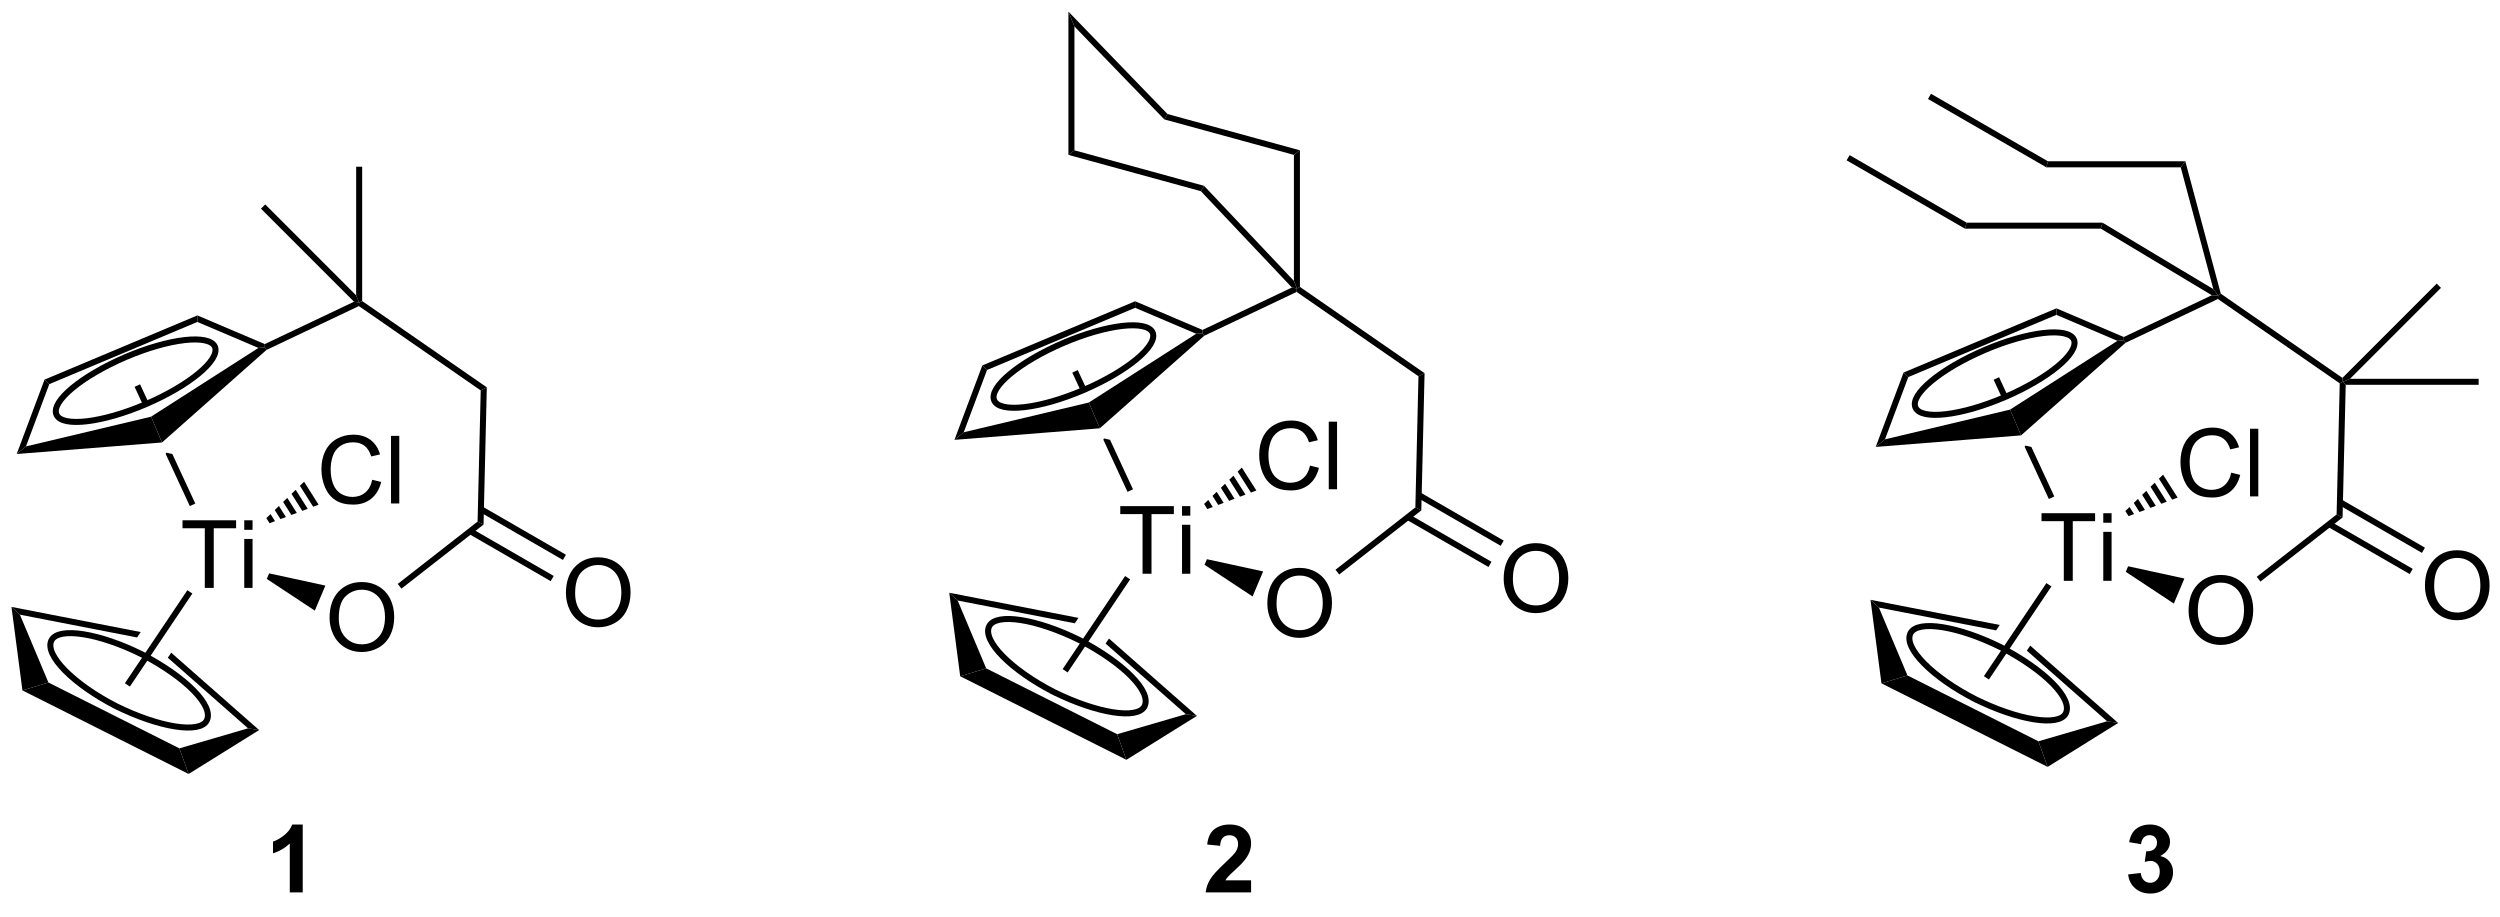 <?xml version="1.0" encoding="UTF-8"?>
<!DOCTYPE svg PUBLIC '-//W3C//DTD SVG 1.0//EN'
          'http://www.w3.org/TR/2001/REC-SVG-20010904/DTD/svg10.dtd'>
<svg stroke-dasharray="none" shape-rendering="auto" xmlns="http://www.w3.org/2000/svg" font-family="'Dialog'" text-rendering="auto" width="90" fill-opacity="1" color-interpolation="auto" color-rendering="auto" preserveAspectRatio="xMidYMid meet" font-size="12px" viewBox="0 0 90 33" fill="black" xmlns:xlink="http://www.w3.org/1999/xlink" stroke="black" image-rendering="auto" stroke-miterlimit="10" stroke-linecap="square" stroke-linejoin="miter" font-style="normal" stroke-width="1" height="33" stroke-dashoffset="0" font-weight="normal" stroke-opacity="1"
><!--Generated by the Batik Graphics2D SVG Generator--><defs id="genericDefs"
  /><g
  ><defs id="defs1"
    ><clipPath clipPathUnits="userSpaceOnUse" id="clipPath1"
      ><path d="M0.63 0.633 L218.544 0.633 L218.544 79.477 L0.63 79.477 L0.63 0.633 Z"
      /></clipPath
      ><clipPath clipPathUnits="userSpaceOnUse" id="clipPath2"
      ><path d="M-1.454 22.314 L-1.454 98.965 L210.401 98.965 L210.401 22.314 Z"
      /></clipPath
    ></defs
    ><g transform="scale(0.413,0.413) translate(-0.63,-0.633) matrix(1.029,0,0,1.029,2.126,-22.319)"
    ><path d="M89.844 53.657 L89.381 53.871 L90.015 55.24 L90.015 55.24 L90.26 55.182 L90.26 55.182 L90.484 55.038 L89.844 53.657 ZM92.072 59.447 L92.01 59.548 L94.059 63.972 L94.522 63.758 L92.575 59.555 L92.57 59.559 L92.072 59.447 Z" stroke="none" clip-path="url(#clipPath2)"
    /></g
    ><g transform="matrix(0.425,0,0,0.425,0.618,-9.479)"
    ><path d="M81.754 53.258 L82.155 53.643 L80.18 58.919 L79.394 59.562 Z" stroke="none" clip-path="url(#clipPath2)"
    /></g
    ><g transform="matrix(0.425,0,0,0.425,0.618,-9.479)"
    ><path d="M79.394 59.562 L80.18 58.919 L90.776 56.399 L91.705 58.584 Z" stroke="none" clip-path="url(#clipPath2)"
    /></g
    ><g transform="matrix(0.425,0,0,0.425,0.618,-9.479)"
    ><path d="M91.705 58.584 L90.776 56.399 L99.868 50.576 L100.412 50.53 L100.551 50.746 Z" stroke="none" clip-path="url(#clipPath2)"
    /></g
    ><g transform="matrix(0.425,0,0,0.425,0.618,-9.479)"
    ><path d="M100.406 50.25 L100.412 50.53 L99.868 50.576 L94.698 48.376 L94.7 47.822 Z" stroke="none" clip-path="url(#clipPath2)"
    /></g
    ><g transform="matrix(0.425,0,0,0.425,0.618,-9.479)"
    ><path d="M82.155 53.643 L81.754 53.258 L94.7 47.822 L94.698 48.376 Z" stroke="none" clip-path="url(#clipPath2)"
    /></g
    ><g stroke-width="0.51" transform="matrix(0.425,0,0,0.425,0.618,-9.479)"
    ><path fill="none" d="M90.336 55.339 C94.037 53.752 96.638 51.587 96.185 50.478 C95.705 49.389 92.315 49.77 88.624 51.35 C84.906 52.948 82.284 55.11 82.761 56.222 C83.224 57.322 86.632 56.93 90.336 55.339" clip-path="url(#clipPath2)"
    /></g
    ><g transform="matrix(0.425,0,0,0.425,0.618,-9.479)"
    ><path d="M98.991 82.798 L99.93 82.944 L93.957 86.664 L93.176 84.495 Z" stroke="none" clip-path="url(#clipPath2)"
    /></g
    ><g transform="matrix(0.425,0,0,0.425,0.618,-9.479)"
    ><path d="M93.176 84.495 L93.957 86.664 L79.88 79.587 L82.082 78.918 Z" stroke="none" clip-path="url(#clipPath2)"
    /></g
    ><g transform="matrix(0.425,0,0,0.425,0.618,-9.479)"
    ><path d="M82.082 78.918 L79.88 79.587 L78.953 72.513 L79.667 73.172 Z" stroke="none" clip-path="url(#clipPath2)"
    /></g
    ><g transform="matrix(0.425,0,0,0.425,0.618,-9.479)"
    ><path d="M78.953 72.513 L79.667 73.172 L89.59 75.102 L89.59 75.102 L89.899 74.643 L89.899 74.643 L78.953 72.513 Z" stroke="none" clip-path="url(#clipPath2)"
    /></g
    ><g transform="matrix(0.425,0,0,0.425,0.618,-9.479)"
    ><path d="M92.481 76.391 L92.194 76.818 L98.991 82.798 L99.93 82.944 L92.481 76.391 Z" stroke="none" clip-path="url(#clipPath2)"
    /></g
    ><g stroke-width="0.51" transform="matrix(0.425,0,0,0.425,0.618,-9.479)"
    ><path fill="none" d="M87.795 80.912 C84.22 79.079 81.712 76.578 82.341 75.339 C82.939 74.181 86.407 74.745 89.993 76.528 C93.668 78.446 96.119 80.859 95.494 82.136 C94.911 83.283 91.443 82.723 87.795 80.912" clip-path="url(#clipPath2)"
    /></g
    ><g transform="matrix(0.425,0,0,0.425,0.618,-9.479)"
    ><path d="M95.327 70.903 L95.327 65.851 L93.439 65.851 L93.439 65.176 L97.978 65.176 L97.978 65.851 L96.085 65.851 L96.085 70.903 L95.327 70.903 ZM98.67 65.984 L98.67 65.176 L99.373 65.176 L99.373 65.984 L98.67 65.984 ZM98.67 70.903 L98.67 66.755 L99.373 66.755 L99.373 70.903 L98.67 70.903 Z" stroke="none" clip-path="url(#clipPath2)"
    /></g
    ><g transform="matrix(0.425,0,0,0.425,0.618,-9.479)"
    ><path d="M109.512 61.742 L110.27 61.932 Q110.033 62.867 109.413 63.359 Q108.793 63.848 107.9 63.848 Q106.973 63.848 106.392 63.471 Q105.814 63.093 105.509 62.38 Q105.207 61.663 105.207 60.843 Q105.207 59.947 105.549 59.283 Q105.892 58.617 106.522 58.27 Q107.153 57.924 107.91 57.924 Q108.77 57.924 109.356 58.361 Q109.942 58.799 110.174 59.593 L109.426 59.768 Q109.228 59.143 108.848 58.859 Q108.47 58.572 107.895 58.572 Q107.236 58.572 106.791 58.89 Q106.348 59.205 106.168 59.739 Q105.989 60.273 105.989 60.838 Q105.989 61.57 106.202 62.114 Q106.416 62.658 106.864 62.929 Q107.314 63.197 107.838 63.197 Q108.473 63.197 108.913 62.83 Q109.356 62.463 109.512 61.742 ZM111.099 63.749 L111.099 58.023 L111.802 58.023 L111.802 63.749 L111.099 63.749 Z" stroke="none" clip-path="url(#clipPath2)"
    /></g
    ><g transform="matrix(0.425,0,0,0.425,0.618,-9.479)"
    ><path d="M100.54 64.992 L100.896 64.649 L101.275 65.249 L100.813 65.423 ZM101.251 64.307 L101.606 63.964 L102.198 64.9 L101.737 65.075 ZM101.961 63.622 L102.317 63.279 L103.121 64.552 L102.66 64.726 ZM102.672 62.937 L103.027 62.594 L104.045 64.203 L103.583 64.377 ZM103.382 62.252 L103.737 61.909 L104.968 63.855 L104.506 64.029 Z" stroke="none" clip-path="url(#clipPath2)"
    /></g
    ><g transform="matrix(0.425,0,0,0.425,0.618,-9.479)"
    ><path d="M105.896 73.445 Q105.896 72.018 106.661 71.213 Q107.427 70.406 108.638 70.406 Q109.43 70.406 110.065 70.786 Q110.703 71.164 111.036 71.841 Q111.372 72.518 111.372 73.377 Q111.372 74.25 111.021 74.937 Q110.669 75.625 110.023 75.979 Q109.38 76.333 108.633 76.333 Q107.825 76.333 107.187 75.942 Q106.552 75.549 106.224 74.875 Q105.896 74.198 105.896 73.445 ZM106.677 73.455 Q106.677 74.492 107.232 75.088 Q107.789 75.682 108.63 75.682 Q109.484 75.682 110.036 75.08 Q110.591 74.479 110.591 73.375 Q110.591 72.674 110.354 72.153 Q110.117 71.632 109.661 71.346 Q109.208 71.057 108.641 71.057 Q107.836 71.057 107.255 71.612 Q106.677 72.164 106.677 73.455 Z" stroke="none" clip-path="url(#clipPath2)"
    /></g
    ><g transform="matrix(0.425,0,0,0.425,0.618,-9.479)"
    ><path d="M100.578 70.142 L100.776 69.671 L105.54 70.707 L104.647 72.828 Z" stroke="none" clip-path="url(#clipPath2)"
    /></g
    ><g transform="matrix(0.425,0,0,0.425,0.618,-9.479)"
    ><path d="M93.851 71.096 L94.275 71.38 L88.981 79.263 L88.558 78.979 Z" stroke="none" clip-path="url(#clipPath2)"
    /></g
    ><g transform="matrix(0.425,0,0,0.425,0.618,-9.479)"
    ><path d="M100.551 50.746 L100.412 50.53 L100.406 50.25 L107.977 46.658 L108.403 46.739 L108.379 47.032 Z" stroke="none" clip-path="url(#clipPath2)"
    /></g
    ><g transform="matrix(0.425,0,0,0.425,0.618,-9.479)"
    ><path d="M108.379 47.032 L108.403 46.739 L108.658 46.605 L119.216 53.914 L118.699 54.177 Z" stroke="none" clip-path="url(#clipPath2)"
    /></g
    ><g transform="matrix(0.425,0,0,0.425,0.618,-9.479)"
    ><path d="M118.699 54.177 L119.216 53.914 L118.939 65.538 L118.435 65.284 Z" stroke="none" clip-path="url(#clipPath2)"
    /></g
    ><g transform="matrix(0.425,0,0,0.425,0.618,-9.479)"
    ><path d="M111.984 70.967 L111.67 70.565 L118.435 65.284 L118.939 65.538 Z" stroke="none" clip-path="url(#clipPath2)"
    /></g
    ><g transform="matrix(0.425,0,0,0.425,0.618,-9.479)"
    ><path d="M125.916 71.351 Q125.916 69.924 126.682 69.12 Q127.448 68.312 128.659 68.312 Q129.45 68.312 130.086 68.692 Q130.724 69.07 131.057 69.747 Q131.393 70.424 131.393 71.284 Q131.393 72.156 131.042 72.844 Q130.69 73.531 130.044 73.885 Q129.401 74.239 128.654 74.239 Q127.846 74.239 127.208 73.849 Q126.573 73.456 126.245 72.781 Q125.916 72.104 125.916 71.351 ZM126.698 71.362 Q126.698 72.398 127.252 72.995 Q127.81 73.588 128.651 73.588 Q129.505 73.588 130.057 72.987 Q130.612 72.385 130.612 71.281 Q130.612 70.581 130.375 70.06 Q130.138 69.539 129.682 69.252 Q129.229 68.963 128.661 68.963 Q127.857 68.963 127.276 69.518 Q126.698 70.07 126.698 71.362 Z" stroke="none" clip-path="url(#clipPath2)"
    /></g
    ><g transform="matrix(0.425,0,0,0.425,0.618,-9.479)"
    ><path d="M117.678 66.32 L124.627 70.332 L124.882 69.89 L117.933 65.878 ZM118.587 64.452 L125.663 68.537 L125.918 68.096 L118.842 64.01 Z" stroke="none" clip-path="url(#clipPath2)"
    /></g
    ><g transform="matrix(0.425,0,0,0.425,0.618,-9.479)"
    ><path d="M10.41 54.856 L9.947 55.07 L10.581 56.439 L10.581 56.439 L10.825 56.381 L10.825 56.381 L11.05 56.237 L11.05 56.237 L10.41 54.856 ZM12.638 60.646 L12.576 60.747 L12.576 60.747 L14.625 65.171 L15.088 64.957 L13.141 60.754 L13.141 60.754 L13.136 60.758 L12.638 60.646 Z" stroke="none" clip-path="url(#clipPath2)"
    /></g
    ><g transform="matrix(0.425,0,0,0.425,0.618,-9.479)"
    ><path d="M2.32 54.457 L2.721 54.842 L0.746 60.117 L-0.04 60.761 Z" stroke="none" clip-path="url(#clipPath2)"
    /></g
    ><g transform="matrix(0.425,0,0,0.425,0.618,-9.479)"
    ><path d="M-0.04 60.761 L0.746 60.117 L11.342 57.598 L12.271 59.783 Z" stroke="none" clip-path="url(#clipPath2)"
    /></g
    ><g transform="matrix(0.425,0,0,0.425,0.618,-9.479)"
    ><path d="M12.271 59.783 L11.342 57.598 L20.434 51.775 L20.977 51.729 L21.117 51.945 Z" stroke="none" clip-path="url(#clipPath2)"
    /></g
    ><g transform="matrix(0.425,0,0,0.425,0.618,-9.479)"
    ><path d="M20.972 51.449 L20.977 51.729 L20.434 51.775 L15.264 49.575 L15.266 49.02 Z" stroke="none" clip-path="url(#clipPath2)"
    /></g
    ><g transform="matrix(0.425,0,0,0.425,0.618,-9.479)"
    ><path d="M2.721 54.842 L2.32 54.457 L15.266 49.02 L15.264 49.575 Z" stroke="none" clip-path="url(#clipPath2)"
    /></g
    ><g stroke-width="0.51" transform="matrix(0.425,0,0,0.425,0.618,-9.479)"
    ><path fill="none" d="M10.902 56.538 C14.603 54.951 17.204 52.786 16.751 51.676 C16.271 50.588 12.881 50.969 9.19 52.549 C5.472 54.147 2.85 56.309 3.327 57.421 C3.79 58.521 7.198 58.129 10.902 56.538" clip-path="url(#clipPath2)"
    /></g
    ><g transform="matrix(0.425,0,0,0.425,0.618,-9.479)"
    ><path d="M19.557 83.997 L20.496 84.143 L14.523 87.863 L13.742 85.694 Z" stroke="none" clip-path="url(#clipPath2)"
    /></g
    ><g transform="matrix(0.425,0,0,0.425,0.618,-9.479)"
    ><path d="M13.742 85.694 L14.523 87.863 L0.446 80.786 L2.648 80.117 Z" stroke="none" clip-path="url(#clipPath2)"
    /></g
    ><g transform="matrix(0.425,0,0,0.425,0.618,-9.479)"
    ><path d="M2.648 80.117 L0.446 80.786 L-0.482 73.712 L0.233 74.371 Z" stroke="none" clip-path="url(#clipPath2)"
    /></g
    ><g transform="matrix(0.425,0,0,0.425,0.618,-9.479)"
    ><path d="M-0.482 73.712 L0.233 74.371 L10.156 76.301 L10.156 76.301 L10.465 75.842 L10.465 75.842 L-0.482 73.712 Z" stroke="none" clip-path="url(#clipPath2)"
    /></g
    ><g transform="matrix(0.425,0,0,0.425,0.618,-9.479)"
    ><path d="M13.047 77.59 L12.76 78.017 L12.76 78.017 L19.557 83.997 L20.496 84.143 L13.047 77.59 Z" stroke="none" clip-path="url(#clipPath2)"
    /></g
    ><g stroke-width="0.51" transform="matrix(0.425,0,0,0.425,0.618,-9.479)"
    ><path fill="none" d="M8.361 82.111 C4.786 80.278 2.278 77.777 2.907 76.538 C3.505 75.38 6.973 75.943 10.559 77.727 C14.234 79.645 16.685 82.058 16.06 83.335 C15.476 84.482 12.009 83.922 8.361 82.111" clip-path="url(#clipPath2)"
    /></g
    ><g transform="matrix(0.425,0,0,0.425,0.618,-9.479)"
    ><path d="M15.893 72.102 L15.893 67.05 L14.005 67.05 L14.005 66.375 L18.544 66.375 L18.544 67.05 L16.651 67.05 L16.651 72.102 L15.893 72.102 ZM19.236 67.183 L19.236 66.375 L19.939 66.375 L19.939 67.183 L19.236 67.183 ZM19.236 72.102 L19.236 67.954 L19.939 67.954 L19.939 72.102 L19.236 72.102 Z" stroke="none" clip-path="url(#clipPath2)"
    /></g
    ><g transform="matrix(0.425,0,0,0.425,0.618,-9.479)"
    ><path d="M30.078 62.941 L30.836 63.131 Q30.599 64.066 29.979 64.558 Q29.359 65.047 28.466 65.047 Q27.539 65.047 26.958 64.67 Q26.38 64.292 26.075 63.578 Q25.773 62.862 25.773 62.042 Q25.773 61.146 26.114 60.482 Q26.458 59.816 27.088 59.469 Q27.719 59.123 28.477 59.123 Q29.336 59.123 29.922 59.56 Q30.508 59.998 30.739 60.792 L29.992 60.967 Q29.794 60.342 29.414 60.058 Q29.036 59.771 28.461 59.771 Q27.802 59.771 27.357 60.089 Q26.914 60.404 26.734 60.938 Q26.555 61.472 26.555 62.037 Q26.555 62.769 26.768 63.313 Q26.982 63.857 27.43 64.128 Q27.88 64.396 28.404 64.396 Q29.039 64.396 29.479 64.029 Q29.922 63.662 30.078 62.941 ZM31.665 64.948 L31.665 59.222 L32.368 59.222 L32.368 64.948 L31.665 64.948 Z" stroke="none" clip-path="url(#clipPath2)"
    /></g
    ><g transform="matrix(0.425,0,0,0.425,0.618,-9.479)"
    ><path d="M21.106 66.191 L21.462 65.848 L21.841 66.448 L21.379 66.622 ZM21.817 65.506 L22.172 65.163 L22.764 66.099 L22.302 66.273 ZM22.527 64.821 L22.882 64.478 L23.687 65.751 L23.226 65.925 ZM23.238 64.136 L23.593 63.793 L24.611 65.402 L24.149 65.576 ZM23.948 63.451 L24.303 63.108 L25.534 65.053 L25.072 65.228 Z" stroke="none" clip-path="url(#clipPath2)"
    /></g
    ><g transform="matrix(0.425,0,0,0.425,0.618,-9.479)"
    ><path d="M26.462 74.644 Q26.462 73.217 27.227 72.412 Q27.993 71.605 29.204 71.605 Q29.995 71.605 30.631 71.985 Q31.269 72.363 31.602 73.04 Q31.938 73.717 31.938 74.576 Q31.938 75.449 31.587 76.136 Q31.235 76.824 30.589 77.178 Q29.946 77.532 29.199 77.532 Q28.391 77.532 27.753 77.141 Q27.118 76.748 26.79 76.074 Q26.462 75.397 26.462 74.644 ZM27.243 74.654 Q27.243 75.691 27.798 76.287 Q28.355 76.881 29.196 76.881 Q30.05 76.881 30.602 76.279 Q31.157 75.678 31.157 74.574 Q31.157 73.873 30.92 73.352 Q30.683 72.831 30.227 72.545 Q29.774 72.256 29.206 72.256 Q28.402 72.256 27.821 72.811 Q27.243 73.363 27.243 74.654 Z" stroke="none" clip-path="url(#clipPath2)"
    /></g
    ><g transform="matrix(0.425,0,0,0.425,0.618,-9.479)"
    ><path d="M21.144 71.341 L21.342 70.871 L26.106 71.906 L25.213 74.027 Z" stroke="none" clip-path="url(#clipPath2)"
    /></g
    ><g transform="matrix(0.425,0,0,0.425,0.618,-9.479)"
    ><path d="M14.417 72.295 L14.841 72.579 L9.547 80.462 L9.124 80.178 Z" stroke="none" clip-path="url(#clipPath2)"
    /></g
    ><g transform="matrix(0.425,0,0,0.425,0.618,-9.479)"
    ><path d="M21.117 51.945 L20.977 51.729 L20.972 51.449 L28.533 47.862 L28.969 47.937 L28.945 48.231 Z" stroke="none" clip-path="url(#clipPath2)"
    /></g
    ><g transform="matrix(0.425,0,0,0.425,0.618,-9.479)"
    ><path d="M28.945 48.231 L28.969 47.937 L29.224 47.804 L39.782 55.113 L39.265 55.376 Z" stroke="none" clip-path="url(#clipPath2)"
    /></g
    ><g transform="matrix(0.425,0,0,0.425,0.618,-9.479)"
    ><path d="M39.265 55.376 L39.782 55.113 L39.505 66.737 L39.001 66.483 Z" stroke="none" clip-path="url(#clipPath2)"
    /></g
    ><g transform="matrix(0.425,0,0,0.425,0.618,-9.479)"
    ><path d="M32.55 72.166 L32.236 71.764 L39.001 66.483 L39.505 66.737 Z" stroke="none" clip-path="url(#clipPath2)"
    /></g
    ><g transform="matrix(0.425,0,0,0.425,0.618,-9.479)"
    ><path d="M46.483 72.55 Q46.483 71.123 47.248 70.319 Q48.014 69.511 49.225 69.511 Q50.016 69.511 50.652 69.891 Q51.29 70.269 51.623 70.946 Q51.959 71.623 51.959 72.483 Q51.959 73.355 51.608 74.043 Q51.256 74.73 50.61 75.084 Q49.967 75.438 49.219 75.438 Q48.412 75.438 47.774 75.048 Q47.139 74.654 46.811 73.98 Q46.483 73.303 46.483 72.55 ZM47.264 72.561 Q47.264 73.597 47.819 74.194 Q48.376 74.787 49.217 74.787 Q50.071 74.787 50.623 74.186 Q51.178 73.584 51.178 72.48 Q51.178 71.779 50.941 71.259 Q50.704 70.738 50.248 70.451 Q49.795 70.162 49.227 70.162 Q48.423 70.162 47.842 70.717 Q47.264 71.269 47.264 72.561 Z" stroke="none" clip-path="url(#clipPath2)"
    /></g
    ><g transform="matrix(0.425,0,0,0.425,0.618,-9.479)"
    ><path d="M38.244 67.519 L45.193 71.53 L45.448 71.089 L38.499 67.077 ZM39.153 65.651 L46.229 69.736 L46.484 69.294 L39.408 65.209 Z" stroke="none" clip-path="url(#clipPath2)"
    /></g
    ><g transform="matrix(0.425,0,0,0.425,0.618,-9.479)"
    ><path d="M108.658 46.605 L108.403 46.739 L108.148 46.097 L108.148 35.424 L108.658 35.035 Z" stroke="none" clip-path="url(#clipPath2)"
    /></g
    ><g transform="matrix(0.425,0,0,0.425,0.618,-9.479)"
    ><path d="M108.658 35.035 L108.148 35.424 L97.168 32.417 L97.438 31.962 Z" stroke="none" clip-path="url(#clipPath2)"
    /></g
    ><g transform="matrix(0.425,0,0,0.425,0.618,-9.479)"
    ><path d="M97.438 31.962 L97.168 32.417 L89.557 24.547 L89.047 23.286 Z" stroke="none" clip-path="url(#clipPath2)"
    /></g
    ><g transform="matrix(0.425,0,0,0.425,0.618,-9.479)"
    ><path d="M89.047 23.286 L89.557 24.547 L89.557 35.035 L89.047 35.424 Z" stroke="none" clip-path="url(#clipPath2)"
    /></g
    ><g transform="matrix(0.425,0,0,0.425,0.618,-9.479)"
    ><path d="M89.047 35.424 L89.557 35.035 L100.539 38.045 L100.266 38.499 Z" stroke="none" clip-path="url(#clipPath2)"
    /></g
    ><g transform="matrix(0.425,0,0,0.425,0.618,-9.479)"
    ><path d="M100.266 38.499 L100.539 38.045 L108.148 46.097 L108.403 46.739 L107.977 46.658 Z" stroke="none" clip-path="url(#clipPath2)"
    /></g
    ><g transform="matrix(0.425,0,0,0.425,0.618,-9.479)"
    ><path d="M28.714 47.322 L28.969 47.937 L28.533 47.862 L20.651 39.98 L21.012 39.619 Z" stroke="none" clip-path="url(#clipPath2)"
    /></g
    ><g transform="matrix(0.425,0,0,0.425,0.618,-9.479)"
    ><path d="M29.224 47.804 L28.969 47.937 L28.714 47.322 L28.714 36.429 L29.224 36.429 Z" stroke="none" clip-path="url(#clipPath2)"
    /></g
    ><g transform="matrix(0.425,0,0,0.425,0.618,-9.479)"
    ><path d="M167.88 54.256 L167.417 54.471 L168.05 55.839 L168.05 55.839 L168.296 55.781 L168.296 55.781 L168.519 55.638 L167.88 54.256 ZM170.107 60.046 L170.046 60.148 L170.046 60.148 L172.095 64.571 L172.558 64.357 L170.611 60.154 L170.606 60.159 L170.107 60.046 Z" stroke="none" clip-path="url(#clipPath2)"
    /></g
    ><g transform="matrix(0.425,0,0,0.425,0.618,-9.479)"
    ><path d="M159.79 53.858 L160.191 54.243 L158.216 59.518 L157.43 60.161 Z" stroke="none" clip-path="url(#clipPath2)"
    /></g
    ><g transform="matrix(0.425,0,0,0.425,0.618,-9.479)"
    ><path d="M157.43 60.161 L158.216 59.518 L168.812 56.998 L169.741 59.183 Z" stroke="none" clip-path="url(#clipPath2)"
    /></g
    ><g transform="matrix(0.425,0,0,0.425,0.618,-9.479)"
    ><path d="M169.741 59.183 L168.812 56.998 L177.904 51.175 L178.447 51.129 L178.587 51.346 Z" stroke="none" clip-path="url(#clipPath2)"
    /></g
    ><g transform="matrix(0.425,0,0,0.425,0.618,-9.479)"
    ><path d="M178.442 50.85 L178.447 51.129 L177.904 51.175 L172.734 48.975 L172.736 48.421 Z" stroke="none" clip-path="url(#clipPath2)"
    /></g
    ><g transform="matrix(0.425,0,0,0.425,0.618,-9.479)"
    ><path d="M160.191 54.243 L159.79 53.858 L172.736 48.421 L172.734 48.975 Z" stroke="none" clip-path="url(#clipPath2)"
    /></g
    ><g stroke-width="0.51" transform="matrix(0.425,0,0,0.425,0.618,-9.479)"
    ><path fill="none" d="M168.372 55.939 C172.073 54.352 174.674 52.187 174.221 51.077 C173.741 49.989 170.351 50.369 166.66 51.95 C162.941 53.548 160.32 55.709 160.797 56.822 C161.26 57.922 164.667 57.53 168.372 55.939" clip-path="url(#clipPath2)"
    /></g
    ><g transform="matrix(0.425,0,0,0.425,0.618,-9.479)"
    ><path d="M177.027 83.397 L177.966 83.544 L171.993 87.264 L171.212 85.095 Z" stroke="none" clip-path="url(#clipPath2)"
    /></g
    ><g transform="matrix(0.425,0,0,0.425,0.618,-9.479)"
    ><path d="M171.212 85.095 L171.993 87.264 L157.916 80.187 L160.118 79.517 Z" stroke="none" clip-path="url(#clipPath2)"
    /></g
    ><g transform="matrix(0.425,0,0,0.425,0.618,-9.479)"
    ><path d="M160.118 79.517 L157.916 80.187 L156.988 73.112 L157.703 73.771 Z" stroke="none" clip-path="url(#clipPath2)"
    /></g
    ><g transform="matrix(0.425,0,0,0.425,0.618,-9.479)"
    ><path d="M156.988 73.112 L157.703 73.771 L167.626 75.702 L167.626 75.702 L167.935 75.242 L167.935 75.242 L156.988 73.112 Z" stroke="none" clip-path="url(#clipPath2)"
    /></g
    ><g transform="matrix(0.425,0,0,0.425,0.618,-9.479)"
    ><path d="M170.517 76.99 L170.23 77.418 L177.027 83.397 L177.966 83.544 L170.517 76.99 Z" stroke="none" clip-path="url(#clipPath2)"
    /></g
    ><g stroke-width="0.51" transform="matrix(0.425,0,0,0.425,0.618,-9.479)"
    ><path fill="none" d="M165.831 81.512 C162.256 79.678 159.748 77.177 160.377 75.939 C160.975 74.78 164.442 75.344 168.029 77.128 C171.704 79.046 174.155 81.458 173.53 82.736 C172.946 83.882 169.479 83.322 165.831 81.512" clip-path="url(#clipPath2)"
    /></g
    ><g transform="matrix(0.425,0,0,0.425,0.618,-9.479)"
    ><path d="M173.363 71.502 L173.363 66.45 L171.475 66.45 L171.475 65.776 L176.014 65.776 L176.014 66.45 L174.121 66.45 L174.121 71.502 L173.363 71.502 ZM176.706 66.583 L176.706 65.776 L177.409 65.776 L177.409 66.583 L176.706 66.583 ZM176.706 71.502 L176.706 67.354 L177.409 67.354 L177.409 71.502 L176.706 71.502 Z" stroke="none" clip-path="url(#clipPath2)"
    /></g
    ><g transform="matrix(0.425,0,0,0.425,0.618,-9.479)"
    ><path d="M187.548 62.341 L188.306 62.531 Q188.069 63.466 187.449 63.958 Q186.829 64.448 185.936 64.448 Q185.009 64.448 184.428 64.07 Q183.85 63.693 183.545 62.979 Q183.243 62.263 183.243 61.443 Q183.243 60.547 183.584 59.883 Q183.928 59.216 184.558 58.87 Q185.189 58.523 185.946 58.523 Q186.806 58.523 187.392 58.961 Q187.978 59.398 188.209 60.193 L187.462 60.367 Q187.264 59.742 186.884 59.458 Q186.506 59.172 185.931 59.172 Q185.272 59.172 184.827 59.489 Q184.384 59.804 184.204 60.338 Q184.024 60.872 184.024 61.437 Q184.024 62.169 184.238 62.713 Q184.452 63.258 184.899 63.529 Q185.35 63.797 185.873 63.797 Q186.509 63.797 186.949 63.429 Q187.392 63.062 187.548 62.341 ZM189.135 64.349 L189.135 58.622 L189.838 58.622 L189.838 64.349 L189.135 64.349 Z" stroke="none" clip-path="url(#clipPath2)"
    /></g
    ><g transform="matrix(0.425,0,0,0.425,0.618,-9.479)"
    ><path d="M178.576 65.591 L178.931 65.249 L179.311 65.848 L178.849 66.023 ZM179.287 64.906 L179.642 64.564 L180.234 65.5 L179.772 65.674 ZM179.997 64.221 L180.352 63.879 L181.157 65.151 L180.696 65.325 ZM180.708 63.536 L181.063 63.194 L182.081 64.803 L181.619 64.977 ZM181.418 62.851 L181.773 62.509 L183.004 64.454 L182.542 64.628 Z" stroke="none" clip-path="url(#clipPath2)"
    /></g
    ><g transform="matrix(0.425,0,0,0.425,0.618,-9.479)"
    ><path d="M183.931 74.044 Q183.931 72.617 184.697 71.813 Q185.463 71.005 186.674 71.005 Q187.465 71.005 188.101 71.386 Q188.739 71.763 189.072 72.44 Q189.408 73.117 189.408 73.977 Q189.408 74.849 189.056 75.537 Q188.705 76.224 188.059 76.578 Q187.416 76.933 186.668 76.933 Q185.861 76.933 185.223 76.542 Q184.588 76.149 184.26 75.474 Q183.931 74.797 183.931 74.044 ZM184.713 74.055 Q184.713 75.091 185.268 75.688 Q185.825 76.281 186.666 76.281 Q187.52 76.281 188.072 75.68 Q188.627 75.078 188.627 73.974 Q188.627 73.274 188.39 72.753 Q188.153 72.232 187.697 71.945 Q187.244 71.656 186.676 71.656 Q185.872 71.656 185.291 72.211 Q184.713 72.763 184.713 74.055 Z" stroke="none" clip-path="url(#clipPath2)"
    /></g
    ><g transform="matrix(0.425,0,0,0.425,0.618,-9.479)"
    ><path d="M178.614 70.741 L178.812 70.271 L183.576 71.307 L182.683 73.428 Z" stroke="none" clip-path="url(#clipPath2)"
    /></g
    ><g transform="matrix(0.425,0,0,0.425,0.618,-9.479)"
    ><path d="M171.887 71.695 L172.311 71.98 L167.017 79.863 L166.594 79.578 Z" stroke="none" clip-path="url(#clipPath2)"
    /></g
    ><g transform="matrix(0.425,0,0,0.425,0.618,-9.479)"
    ><path d="M178.587 51.346 L178.447 51.129 L178.442 50.85 L185.899 47.312 L186.439 47.338 L186.415 47.632 Z" stroke="none" clip-path="url(#clipPath2)"
    /></g
    ><g transform="matrix(0.425,0,0,0.425,0.618,-9.479)"
    ><path d="M186.415 47.632 L186.439 47.338 L186.661 47.181 L196.963 54.314 L196.993 54.645 L196.735 54.776 Z" stroke="none" clip-path="url(#clipPath2)"
    /></g
    ><g transform="matrix(0.425,0,0,0.425,0.618,-9.479)"
    ><path d="M196.735 54.776 L196.993 54.645 L197.242 54.9 L196.975 66.137 L196.47 65.884 Z" stroke="none" clip-path="url(#clipPath2)"
    /></g
    ><g transform="matrix(0.425,0,0,0.425,0.618,-9.479)"
    ><path d="M190.02 71.566 L189.706 71.164 L196.47 65.884 L196.975 66.137 Z" stroke="none" clip-path="url(#clipPath2)"
    /></g
    ><g transform="matrix(0.425,0,0,0.425,0.618,-9.479)"
    ><path d="M203.952 71.951 Q203.952 70.524 204.718 69.719 Q205.484 68.912 206.695 68.912 Q207.486 68.912 208.122 69.292 Q208.76 69.67 209.093 70.347 Q209.429 71.024 209.429 71.883 Q209.429 72.755 209.077 73.443 Q208.726 74.13 208.08 74.485 Q207.437 74.839 206.689 74.839 Q205.882 74.839 205.244 74.448 Q204.609 74.055 204.28 73.38 Q203.952 72.703 203.952 71.951 ZM204.734 71.961 Q204.734 72.998 205.288 73.594 Q205.846 74.188 206.687 74.188 Q207.541 74.188 208.093 73.586 Q208.648 72.985 208.648 71.88 Q208.648 71.18 208.411 70.659 Q208.174 70.138 207.718 69.852 Q207.265 69.563 206.697 69.563 Q205.893 69.563 205.312 70.118 Q204.734 70.67 204.734 71.961 Z" stroke="none" clip-path="url(#clipPath2)"
    /></g
    ><g transform="matrix(0.425,0,0,0.425,0.618,-9.479)"
    ><path d="M195.714 66.919 L202.663 70.931 L202.918 70.489 L195.969 66.477 ZM196.623 65.052 L203.699 69.137 L203.954 68.695 L196.878 64.61 Z" stroke="none" clip-path="url(#clipPath2)"
    /></g
    ><g transform="matrix(0.425,0,0,0.425,0.618,-9.479)"
    ><path d="M197.609 54.389 L196.993 54.645 L196.963 54.314 L204.951 46.326 L205.311 46.687 Z" stroke="none" clip-path="url(#clipPath2)"
    /></g
    ><g transform="matrix(0.425,0,0,0.425,0.618,-9.479)"
    ><path d="M197.242 54.9 L196.993 54.645 L197.609 54.389 L208.502 54.389 L208.502 54.9 Z" stroke="none" clip-path="url(#clipPath2)"
    /></g
    ><g transform="matrix(0.425,0,0,0.425,0.618,-9.479)"
    ><path d="M24.188 97.894 L23.092 97.894 L23.092 93.756 Q22.49 94.319 21.672 94.589 L21.672 93.592 Q22.102 93.451 22.605 93.061 Q23.11 92.668 23.297 92.144 L24.188 92.144 L24.188 97.894 Z" stroke="none" clip-path="url(#clipPath2)"
    /></g
    ><g transform="matrix(0.425,0,0,0.425,0.618,-9.479)"
    ><path d="M104.521 96.873 L104.521 97.894 L100.674 97.894 Q100.737 97.316 101.049 96.798 Q101.362 96.279 102.284 95.425 Q103.026 94.733 103.192 94.488 Q103.419 94.147 103.419 93.816 Q103.419 93.449 103.221 93.251 Q103.026 93.053 102.677 93.053 Q102.333 93.053 102.13 93.261 Q101.927 93.467 101.896 93.949 L100.802 93.839 Q100.901 92.933 101.416 92.54 Q101.932 92.144 102.706 92.144 Q103.552 92.144 104.036 92.602 Q104.521 93.058 104.521 93.738 Q104.521 94.123 104.383 94.475 Q104.245 94.824 103.942 95.207 Q103.745 95.459 103.224 95.936 Q102.706 96.412 102.565 96.569 Q102.427 96.725 102.341 96.873 L104.521 96.873 Z" stroke="none" clip-path="url(#clipPath2)"
    /></g
    ><g transform="matrix(0.425,0,0,0.425,0.618,-9.479)"
    ><path d="M178.812 96.373 L179.874 96.246 Q179.924 96.652 180.145 96.868 Q180.369 97.082 180.687 97.082 Q181.025 97.082 181.257 96.824 Q181.491 96.566 181.491 96.129 Q181.491 95.714 181.267 95.472 Q181.046 95.23 180.726 95.23 Q180.515 95.23 180.22 95.311 L180.343 94.418 Q180.788 94.428 181.023 94.225 Q181.257 94.019 181.257 93.678 Q181.257 93.389 181.085 93.217 Q180.913 93.045 180.627 93.045 Q180.345 93.045 180.145 93.24 Q179.947 93.436 179.905 93.811 L178.892 93.639 Q178.999 93.121 179.21 92.811 Q179.424 92.498 179.804 92.321 Q180.187 92.144 180.658 92.144 Q181.468 92.144 181.955 92.66 Q182.359 93.082 182.359 93.613 Q182.359 94.365 181.533 94.816 Q182.025 94.92 182.32 95.287 Q182.616 95.654 182.616 96.175 Q182.616 96.928 182.064 97.462 Q181.515 97.993 180.695 97.993 Q179.916 97.993 179.403 97.545 Q178.892 97.097 178.812 96.373 Z" stroke="none" clip-path="url(#clipPath2)"
    /></g
    ><g transform="matrix(0.425,0,0,0.425,0.618,-9.479)"
    ><path d="M186.661 47.181 L186.439 47.338 L186.03 46.795 L183.265 36.477 L183.656 35.966 Z" stroke="none" clip-path="url(#clipPath2)"
    /></g
    ><g transform="matrix(0.425,0,0,0.425,0.618,-9.479)"
    ><path d="M183.656 35.966 L183.265 36.477 L171.883 36.477 L172.02 35.966 Z" stroke="none" clip-path="url(#clipPath2)"
    /></g
    ><g transform="matrix(0.425,0,0,0.425,0.618,-9.479)"
    ><path d="M164.991 41.674 L165.128 41.164 L176.64 41.164 L176.498 41.674 Z" stroke="none" clip-path="url(#clipPath2)"
    /></g
    ><g transform="matrix(0.425,0,0,0.425,0.618,-9.479)"
    ><path d="M176.498 41.674 L176.64 41.164 L186.03 46.795 L186.439 47.338 L185.899 47.312 Z" stroke="none" clip-path="url(#clipPath2)"
    /></g
    ><g transform="matrix(0.425,0,0,0.425,0.618,-9.479)"
    ><path d="M172.02 35.966 L171.883 36.477 L161.857 30.688 L162.112 30.246 Z" stroke="none" clip-path="url(#clipPath2)"
    /></g
    ><g transform="matrix(0.425,0,0,0.425,0.618,-9.479)"
    ><path d="M165.128 41.164 L164.991 41.674 L154.965 35.885 L155.22 35.444 Z" stroke="none" clip-path="url(#clipPath2)"
    /></g
  ></g
></svg
>

